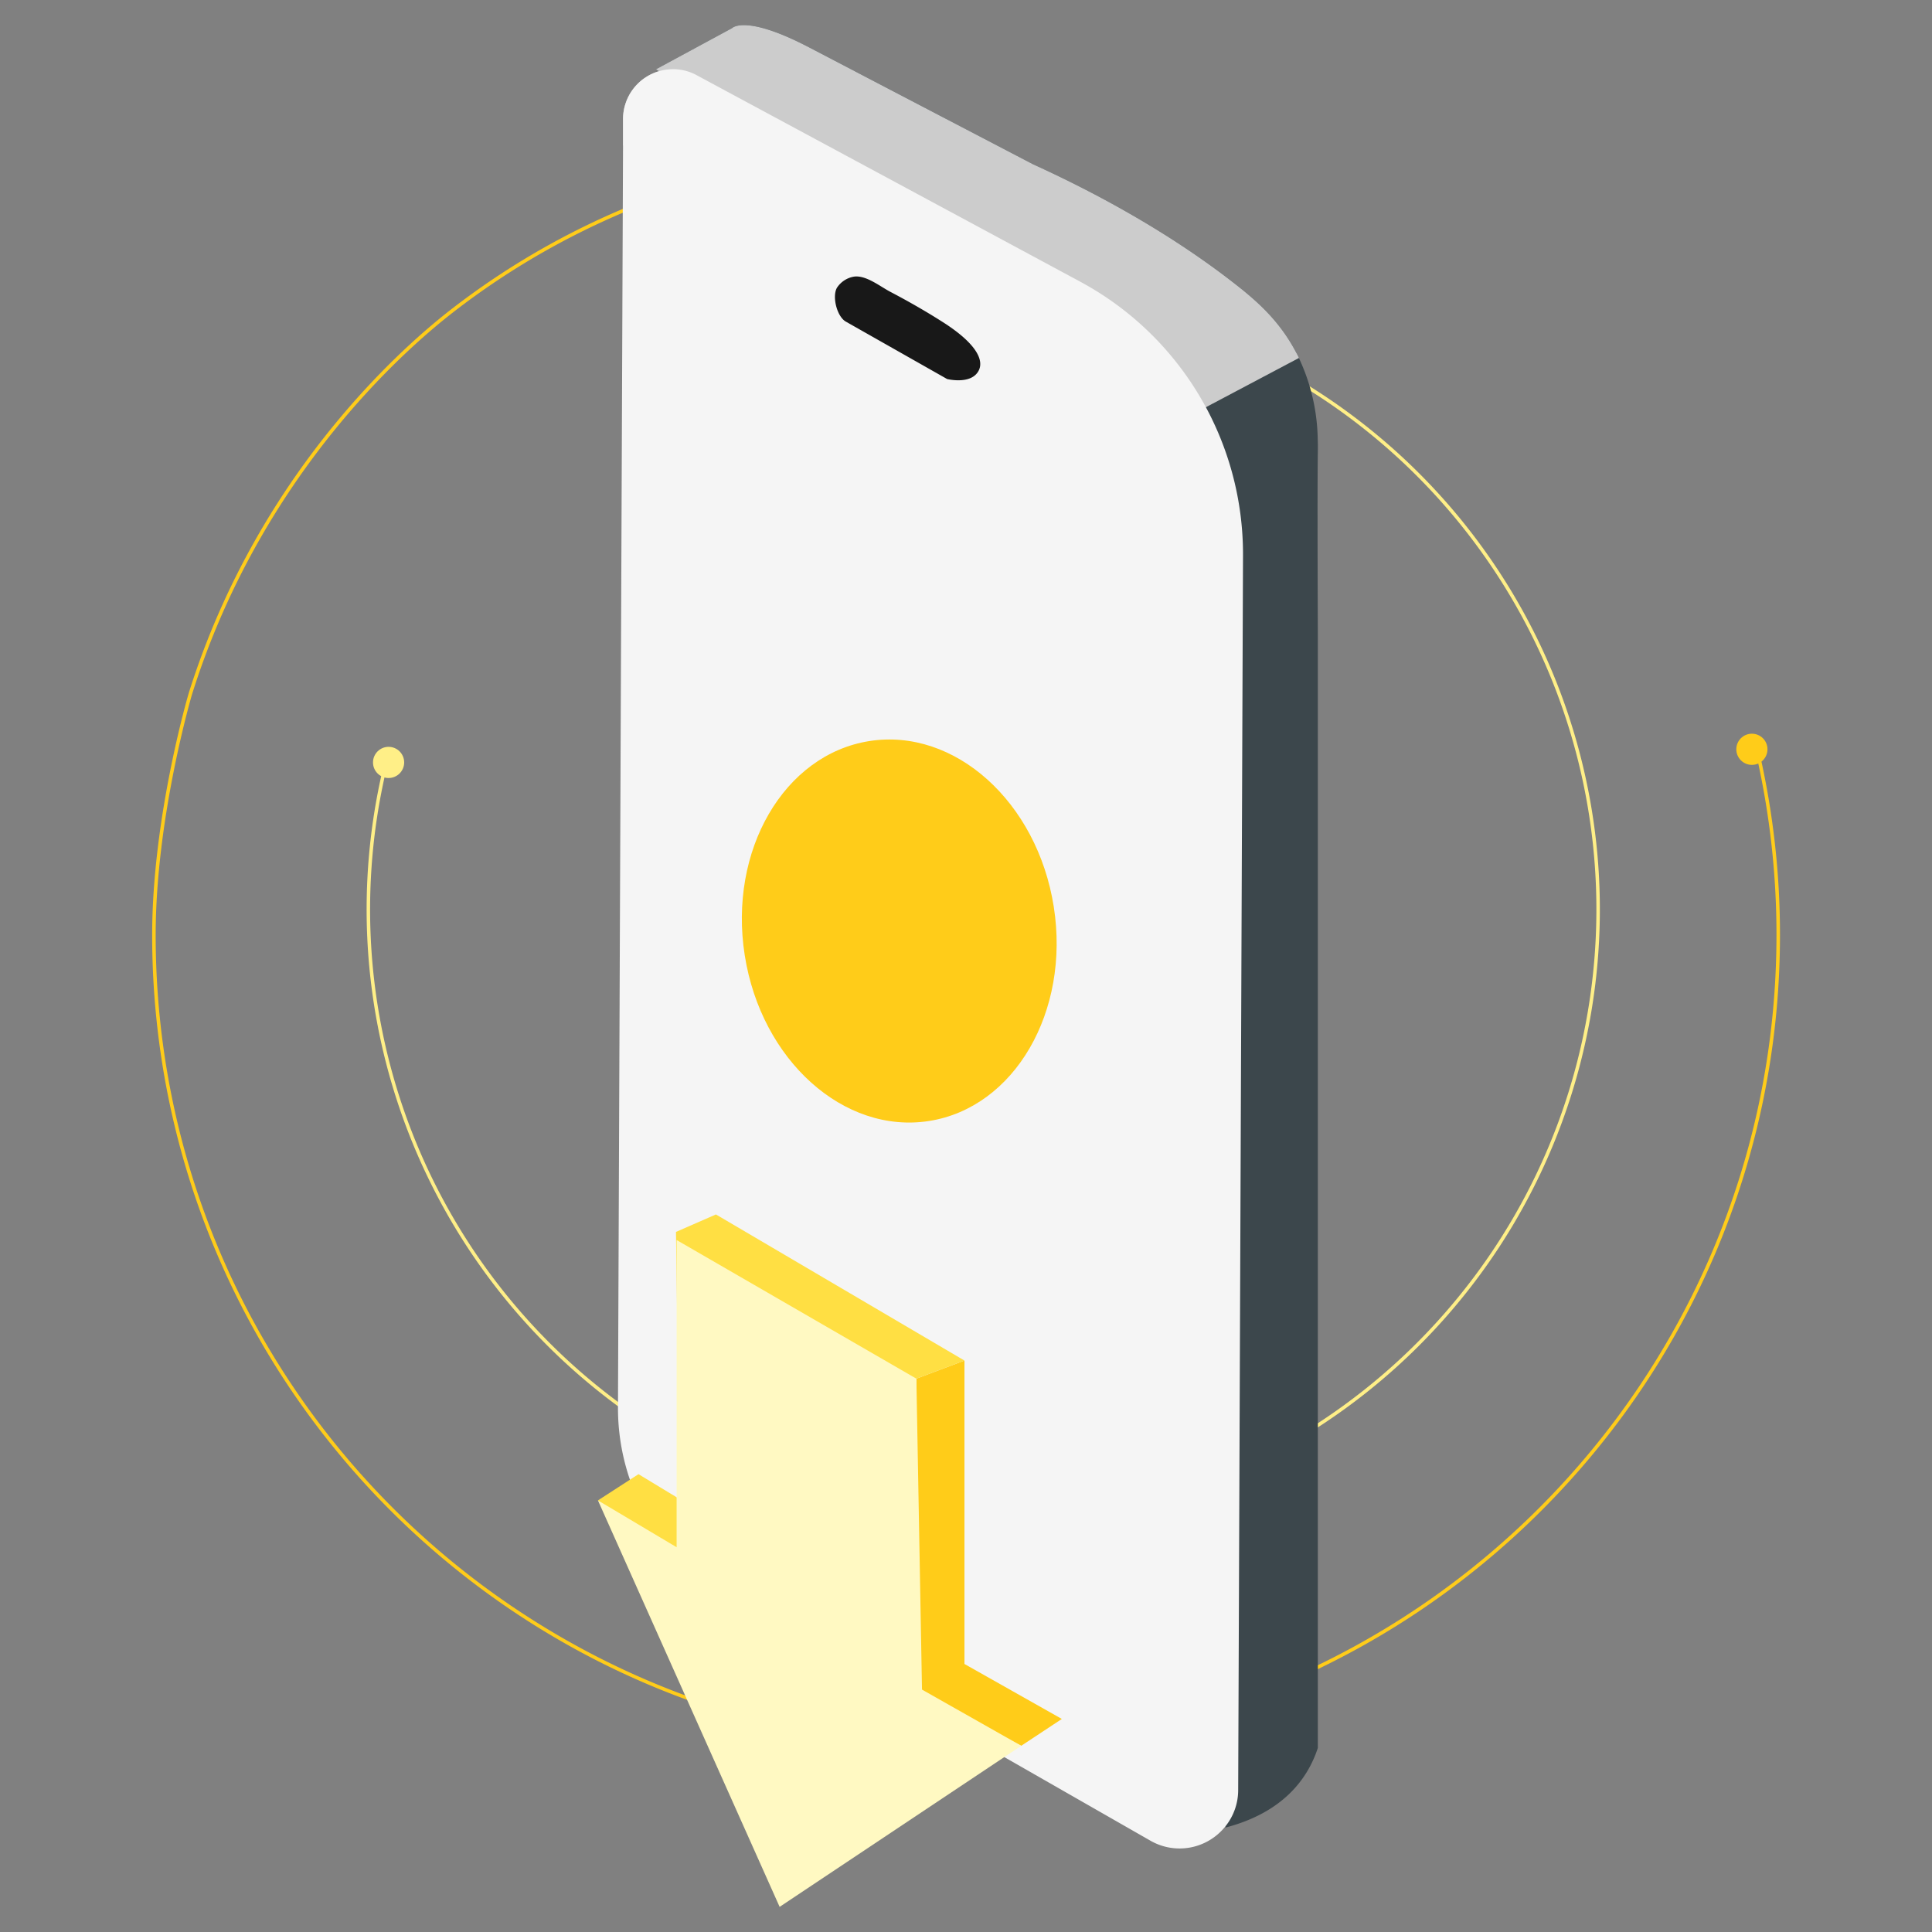 <svg xmlns="http://www.w3.org/2000/svg" id="Layer_1" data-name="Layer 1" viewBox="0 0 512 512"><rect x="0" y="0" width="512" height="512" fill="#808080" stroke="none"/><defs><style>.cls-1,.cls-3{fill:none;stroke-miterlimit:10;}.cls-1{stroke:#ffef87;stroke-width:0.92px;}.cls-2{fill:#ffef87;}.cls-3{stroke:#ffcc19;stroke-width:0.93px;}.cls-4{fill:#ffcc19;}.cls-5{fill:#3c474c;}.cls-6{fill:#ccc;}.cls-7{fill:#f5f5f5;}.cls-8{opacity:0.9;}.cls-9{fill:#ffdf43;}.cls-10{fill:#fff9c2;}</style></defs><path class="cls-1" d="M345,101.64A162.95,162.95,0,1,1,102.18,202.73"></path><circle class="cls-2" cx="102.98" cy="202.05" r="4.13"></circle><path class="cls-3" d="M466,200.34a216,216,0,0,1,5.25,47.48C471.21,366.68,374.86,463,256,463S40.79,366.68,40.79,247.82c0-31.39,9.67-64,9.67-64,19.19-61.1,60.6-94.59,69.11-101.25A203.17,203.17,0,0,1,195,45.85"></path><circle class="cls-4" cx="464.27" cy="198.57" r="4.13"></circle><path class="cls-5" d="M349.24,119.65c-.1,6.47-.09,23.15,0,48.32V463.23c-2.69,8.21-9.25,17.12-24.49,21.1V484l-4-362.38-13.22-11.1L267.17,76.62,174.65,18.88l-.8-.5L194,7.46s3.31-3.64,19.52,4.63l.82.42.12.06.3.16,59,30.8c15.4,7,35.5,17.59,53.61,31.77,5.66,4.43,11.67,9.63,16.11,18.09.26.49.5,1,.73,1.47a52.35,52.35,0,0,1,5,21.53C349.27,117.77,349.25,118.87,349.24,119.65Z"></path><path class="cls-6" d="M344.24,94.86l-24.67,13.06-8.39,4.44-3.62-1.83-142.45-72,0-7a13.22,13.22,0,0,1,9.52-12.66l-.8-.5L194,7.46s3.31-3.64,19.52,4.63l.82.42.12.06.3.16,59,30.8c15.4,7,35.5,17.59,53.61,31.77,5.66,4.43,11.67,9.63,16.11,18.09C343.77,93.88,344,94.37,344.24,94.86Z"></path><path class="cls-7" d="M329.41,147.19l-1.28,327.18a15.35,15.35,0,0,1-3.39,9.64,15.51,15.51,0,0,1-19.87,3.79L193.22,423.93a58.51,58.51,0,0,1-29.45-51l1.34-334.39,0-7a13.22,13.22,0,0,1,9.52-12.66,13.06,13.06,0,0,1,10,1.05L286.27,74.65a82,82,0,0,1,43.14,72.54Z"></path><path class="cls-8" d="M224.15,85.23,251,100.45s5.3,1.32,7.72-1.32,1.11-7.28-8.38-13.46c-4.66-3-9.51-5.77-14.44-8.36-2.78-1.47-6.42-4.44-9.58-4a6.7,6.7,0,0,0-4.55,3C220.48,78.71,221.83,83.91,224.15,85.23Z"></path><ellipse class="cls-4" cx="238.32" cy="246.72" rx="41.45" ry="50.96" transform="translate(-35.49 40.09) rotate(-8.95)"></ellipse><polygon class="cls-4" points="242.85 365.36 255.59 360.56 255.59 440.97 281.4 455.54 270.64 462.65 242.35 448.25 242.85 365.36"></polygon><polygon class="cls-9" points="158.46 397.62 169.21 390.67 180.13 397.29 179.14 326.47 189.73 321.84 255.59 360.56 242.85 365.36 179.14 412.85 158.46 397.62"></polygon><polygon class="cls-10" points="179.31 328.62 179.31 410.03 158.46 397.62 206.61 505.34 270.64 462.65 244.34 447.76 242.85 365.36 179.31 328.62"></polygon></svg>